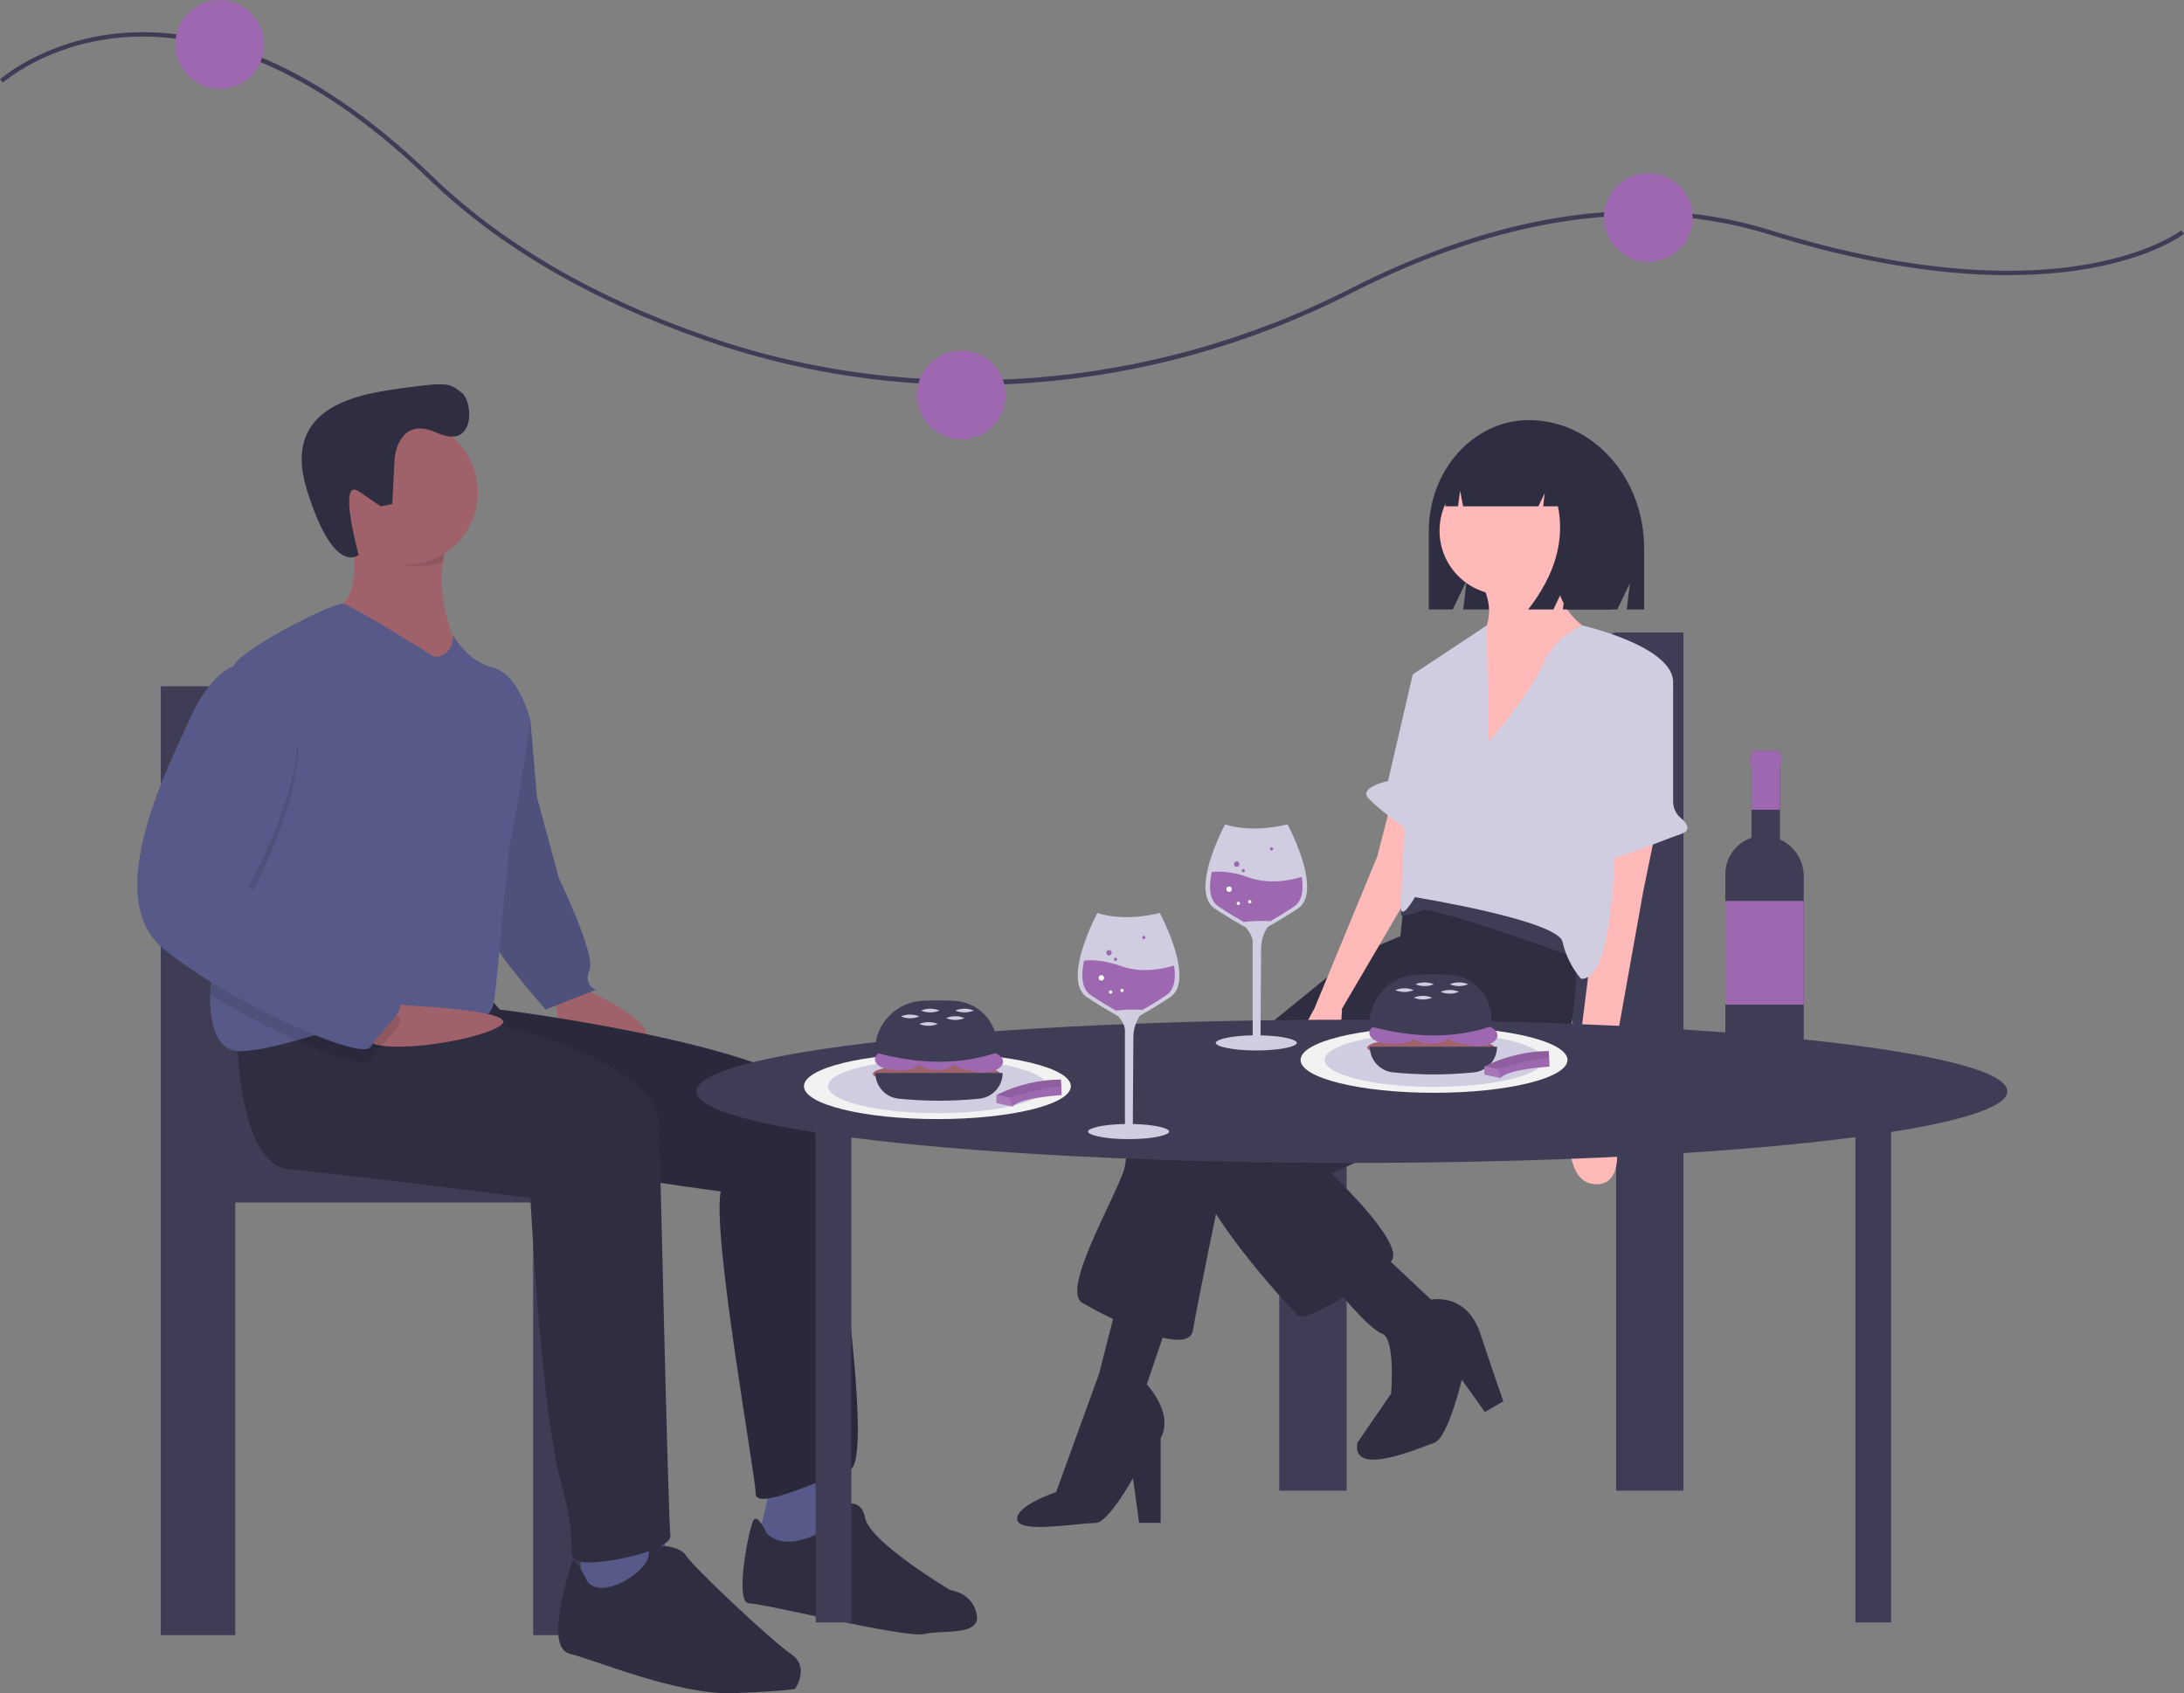<svg width="227" height="176" viewBox="0 0 227 176" fill="none" xmlns="http://www.w3.org/2000/svg">
<rect x="0" y="0" width="227" height="176" fill="#808080" stroke="none"/>
<g clip-path="url(#clip0_369_1472)">
<path d="M100.834 40.02C91.49 40.027 82.211 38.467 73.382 35.405C61.546 31.306 51.85 25.652 44.562 18.601C30.778 5.262 19.476 3.252 12.425 3.914C4.791 4.631 0.348 8.546 0.304 8.585L0 8.246C0.045 8.206 4.58 4.202 12.353 3.463C16.911 3.03 21.677 3.785 26.52 5.706C32.56 8.102 38.737 12.33 44.878 18.273C52.118 25.278 61.758 30.897 73.531 34.974C95.144 42.458 119.502 40.646 140.361 30.002C147.267 26.478 154.093 24.072 160.648 22.852C168.915 21.314 176.754 21.671 183.951 23.913C199.766 28.841 210.568 28.58 216.845 27.493C223.618 26.321 226.69 23.974 226.721 23.951L227 24.31C226.873 24.41 223.806 26.75 216.922 27.942C210.596 29.038 199.716 29.303 183.816 24.348C167.717 19.332 151.411 24.875 140.567 30.408C130.258 35.697 119 38.878 107.451 39.765C105.237 39.935 103.031 40.02 100.834 40.02Z" fill="#3F3D56"/>
<path d="M99.916 45.672C102.461 45.672 104.524 43.606 104.524 41.056C104.524 38.507 102.461 36.44 99.916 36.44C97.37 36.44 95.307 38.507 95.307 41.056C95.307 43.606 97.37 45.672 99.916 45.672Z" fill="#9D68B0"/>
<path d="M171.316 27.224C173.862 27.224 175.925 25.157 175.925 22.608C175.925 20.059 173.862 17.992 171.316 17.992C168.771 17.992 166.708 20.059 166.708 22.608C166.708 25.157 168.771 27.224 171.316 27.224Z" fill="#9D68B0"/>
<path d="M22.83 9.232C25.375 9.232 27.439 7.165 27.439 4.616C27.439 2.067 25.375 0 22.83 0C20.285 0 18.221 2.067 18.221 4.616C18.221 7.165 20.285 9.232 22.83 9.232Z" fill="#9D68B0"/>
<path d="M132.965 110.341V154.941H139.967V114.268H167.973V154.941H174.974V65.741H167.973C165.653 65.741 162.091 77.844 162.091 90.005C162.091 99.171 163.16 107.027 164.68 110.341H132.965ZM167.973 110.341H167.904C167.927 110.291 167.95 110.239 167.973 110.187V110.341Z" fill="#3F3D56"/>
<path d="M158.911 43.666C153.164 43.666 148.505 48.845 148.505 55.233V63.349H150.997L152.44 60.342L152.079 63.349H168.098L169.41 60.615L169.082 63.349H170.885V56.976C170.885 49.625 165.524 43.666 158.911 43.666Z" fill="#2F2E41"/>
<path d="M146.987 96.692L140.598 99.412L118.396 117.49C117.58 118.495 117.079 119.72 116.958 121.01C116.799 123.089 110.09 133.968 112.486 135.408C114.882 136.848 123.507 141.167 123.986 138.288C124.466 135.408 127.021 123.089 127.021 123.089L148.425 103.892L146.987 96.692Z" fill="#2F2E41"/>
<path d="M121.91 135.888L119.195 143.887C119.195 143.887 122.07 146.927 120.632 149.486V158.285H118.396L117.757 153.646C117.757 153.646 115.21 158.227 113.923 158.285C111.227 158.408 105.886 159.369 105.726 157.929C105.567 156.489 109.771 155.086 109.771 155.086L114.243 142.767L116.16 135.248L121.91 135.888Z" fill="#2F2E41"/>
<path d="M163.599 94.613C163.599 94.613 165.037 108.691 160.884 111.251C156.731 113.811 138.362 121.97 138.362 121.97C138.362 121.97 146.189 129.329 144.592 131.089C142.994 132.849 135.806 137.648 134.848 136.688C133.89 135.728 123.188 124.209 124.466 120.53C125.743 116.85 143.473 104.852 143.473 104.852L145.55 97.332L146.189 91.253L152.897 86.934L163.599 94.613Z" fill="#2F2E41"/>
<path d="M156.281 61.835C159.959 61.835 162.94 58.849 162.94 55.166C162.94 51.482 159.959 48.496 156.281 48.496C152.604 48.496 149.623 51.482 149.623 55.166C149.623 58.849 152.604 61.835 156.281 61.835Z" fill="#FFB9B9"/>
<path d="M161.443 57.898C161.443 57.898 161.123 63.977 166.075 65.897C171.027 67.816 153.776 80.295 153.776 80.295V66.376C153.776 66.376 156.012 63.977 153.776 60.297L161.443 57.898Z" fill="#FFB9B9"/>
<path d="M172.065 86.454L170.787 92.693L166.954 114.131C166.954 114.131 170.148 123.25 165.836 123.09C161.523 122.93 163.599 113.171 163.599 113.171L165.836 95.413V88.534L172.065 86.454Z" fill="#FFB9B9"/>
<path d="M144.591 83.414L143.154 89.013L136.605 104.852C136.605 104.852 132.133 112.371 135.806 112.211C139.48 112.051 139.48 104.852 139.48 104.852L146.987 92.053V84.854L144.591 83.414Z" fill="#FFB9B9"/>
<path d="M143.473 130.129L148.744 135.088C148.744 135.088 152.418 134.288 153.856 138.608C155.293 142.928 156.252 145.647 156.252 145.647L154.335 146.767L151.939 143.407C151.939 143.407 150.501 149.487 149.064 149.967C147.626 150.447 140.439 153.646 141.077 149.967L144.591 144.847C144.591 144.847 145.071 139.088 143.633 138.608C142.196 138.128 138.362 133.329 138.362 133.329L143.473 130.129Z" fill="#2F2E41"/>
<path d="M163.852 99.572C163.852 99.572 148.838 94.133 147.879 94.613C147.166 94.928 146.406 95.126 145.63 95.198L145.643 93.013C145.643 93.013 150.595 91.253 153.31 92.373C156.026 93.493 164.332 98.452 164.332 98.452L163.852 99.572Z" fill="#3F3D56"/>
<path d="M154.734 77.095C154.734 77.095 159.047 72.135 160.325 69.096C161.133 67.253 162.617 65.791 164.47 65.013C164.47 65.013 174.062 67.176 173.902 71.015C173.742 74.855 167.832 80.774 167.832 80.774C167.832 80.774 168.631 102.052 164.318 101.732C163.388 100.62 162.731 99.305 162.401 97.892C161.922 95.653 147.067 93.253 147.067 93.253C147.067 93.253 145.79 95.493 145.63 94.533C145.47 93.573 146.908 70.055 146.908 70.055L154.525 65.013L154.734 77.095Z" fill="#D0CDE1"/>
<path d="M172.671 69.47L172.778 69.53C173.12 69.722 173.404 70.001 173.602 70.34C173.799 70.678 173.904 71.063 173.903 71.455L173.902 83.328C173.903 83.651 173.974 83.969 174.111 84.262C174.247 84.554 174.446 84.813 174.692 85.021C175.307 85.545 175.878 86.3 174.7 86.694C172.784 87.334 165.276 90.533 165.117 89.413C164.957 88.293 164.637 87.014 165.117 87.014C165.492 87.014 167.727 75.542 169.523 70.636C169.633 70.336 169.806 70.063 170.031 69.837C170.257 69.61 170.529 69.436 170.828 69.325C171.127 69.214 171.447 69.169 171.766 69.194C172.084 69.219 172.393 69.313 172.671 69.47Z" fill="#D0CDE1"/>
<path d="M149.064 69.496L146.828 70.136L144.272 81.175C144.272 81.175 141.237 81.815 142.196 82.935C143.154 84.055 147.147 86.934 147.147 86.934L149.064 69.496Z" fill="#D0CDE1"/>
<path d="M161.869 46.852C161.368 46.179 160.719 45.63 159.973 45.248C159.226 44.867 158.401 44.662 157.563 44.651H157.359C153.42 44.651 150.227 48.221 150.227 52.625L151.546 52.625L151.76 51L152.072 52.625H159.9L160.556 51.251L160.392 52.625H161.932C162.651 56.2 161.618 59.774 158.834 63.349H161.458L162.769 60.599L162.442 63.349H167.442L168.426 57.025C168.426 52.288 165.679 48.272 161.869 46.852Z" fill="#2F2E41"/>
<path d="M28.091 120.647C29.771 116.982 30.953 108.296 30.953 98.161C30.953 84.715 27.015 71.334 24.45 71.334H16.709V169.959H24.45V124.989H55.415V169.959H63.157V120.647H28.091ZM24.45 120.476C24.475 120.533 24.5 120.591 24.526 120.647H24.45V120.476Z" fill="#3F3D56"/>
<path d="M60.357 102.654C60.357 102.654 69.68 106.526 66.724 108.804C63.768 111.081 57.628 106.071 57.856 105.387C58.083 104.704 56.946 103.11 56.946 103.11L60.357 102.654Z" fill="#9F616A"/>
<path d="M52.171 72.135L55.127 74.868L55.809 82.839L58.083 91.266C58.083 91.266 61.949 99.237 61.267 100.831C60.584 102.426 61.949 102.881 61.949 102.881L56.719 104.931C56.719 104.931 51.034 98.554 51.034 97.187C51.034 95.821 52.171 72.135 52.171 72.135Z" fill="#575A88"/>
<path opacity="0.1" d="M52.171 72.135L55.127 74.868L55.809 82.839L58.083 91.266C58.083 91.266 61.949 99.237 61.267 100.831C60.584 102.426 61.949 102.881 61.949 102.881L56.719 104.931C56.719 104.931 51.034 98.554 51.034 97.187C51.034 95.821 52.171 72.135 52.171 72.135Z" fill="black"/>
<path d="M80.14 154.126C80.14 154.126 79.003 159.364 78.776 159.82C78.548 160.275 83.096 161.869 83.096 161.869L88.553 157.998C88.553 157.998 86.279 152.987 86.279 152.076L80.14 154.126Z" fill="#575A88"/>
<path d="M50.352 103.109L51.944 104.931C51.944 104.931 84.915 109.031 85.597 115.408C86.28 121.785 91.055 151.848 88.326 152.759C85.597 153.67 78.548 157.086 78.548 155.264C78.548 153.442 74.001 128.39 74.91 123.835C74.91 123.835 35.572 118.824 34.662 113.13C33.752 107.437 35.572 104.931 35.572 104.931L50.352 103.109Z" fill="#2F2E41"/>
<path opacity="0.1" d="M50.352 103.109L51.944 104.931C51.944 104.931 84.915 109.031 85.597 115.408C86.28 121.785 91.055 151.848 88.326 152.759C85.597 153.67 78.548 157.086 78.548 155.264C78.548 153.442 74.001 128.39 74.91 123.835C74.91 123.835 35.572 118.824 34.662 113.13C33.752 107.437 35.572 104.931 35.572 104.931L50.352 103.109Z" fill="black"/>
<path d="M79.685 159.364C79.685 159.364 78.776 157.314 78.321 157.997C77.866 158.681 76.274 166.652 77.866 166.652C79.458 166.652 94.011 170.296 96.057 169.84C98.104 169.385 101.969 170.068 101.515 167.791C101.06 165.513 98.786 165.285 98.786 165.285C98.786 165.285 90.373 160.275 89.918 157.77C89.463 155.264 86.962 156.631 86.962 156.631V158.225C86.962 158.225 82.186 161.869 79.685 159.364Z" fill="#2F2E41"/>
<path d="M36.481 54.826C36.481 54.826 38.073 62.569 34.662 63.253C31.251 63.936 38.982 68.491 38.982 68.491L43.985 71.224L47.623 67.58C47.623 67.58 44.326 60.861 46.827 55.851C49.329 50.84 36.481 54.826 36.481 54.826Z" fill="#9F616A"/>
<path d="M47.623 67.58L43.985 71.224L38.982 68.491C38.982 68.491 31.251 63.936 34.662 63.253C36.856 62.813 36.979 59.452 36.79 57.11C36.729 56.344 36.625 55.581 36.481 54.826C36.481 54.826 49.329 50.84 46.827 55.851C46.447 56.625 46.184 57.45 46.045 58.301C45.279 62.804 47.623 67.58 47.623 67.58Z" fill="#9F616A"/>
<path d="M60.357 160.731V165.969H68.998L69.68 163.919L68.77 158.453L60.357 160.731Z" fill="#575A88"/>
<path d="M24.657 107.665C24.657 107.665 24.657 121.102 30.114 121.557C35.572 122.013 55.127 124.518 55.127 124.518C55.127 124.518 56.264 146.838 58.31 154.126C60.357 161.414 58.538 161.869 60.357 162.325C62.176 162.78 69.907 161.186 69.68 159.592C69.453 157.998 68.543 117.686 68.543 117.686C68.543 117.686 70.59 109.031 43.303 104.932L24.657 107.665Z" fill="#2F2E41"/>
<path d="M61.039 164.375C61.039 164.375 59.675 161.414 59.447 162.325C59.22 163.236 56.491 171.207 59.22 171.891C61.949 172.574 70.59 176.218 76.274 175.99C81.959 175.762 82.641 175.535 82.641 175.535C82.641 175.535 84.233 173.257 82.187 171.891C80.14 170.524 71.727 162.553 71.272 161.642C70.817 160.731 67.406 160.048 67.406 161.642C67.406 163.236 62.631 166.425 61.039 164.375Z" fill="#2F2E41"/>
<path opacity="0.1" d="M46.827 55.851C46.447 56.625 46.184 57.45 46.045 58.301C44.913 58.987 44.155 58.812 42.734 58.812C40.626 58.812 39.776 56.113 38.414 54.712C38.307 53.412 36.481 54.826 36.481 54.826C36.481 54.826 49.328 50.84 46.827 55.851Z" fill="black"/>
<path d="M42.166 58.698C46.31 58.698 49.67 55.333 49.67 51.182C49.67 47.031 46.31 43.666 42.166 43.666C38.022 43.666 34.662 47.031 34.662 51.182C34.662 55.333 38.022 58.698 42.166 58.698Z" fill="#9F616A"/>
<path d="M55.127 74.869C55.127 74.869 53.99 83.068 53.308 86.028C52.626 88.989 51.716 102.654 51.261 104.476C50.807 106.298 48.078 106.754 42.62 106.07C42.278 106.027 41.933 106.001 41.588 105.993C38.227 105.886 34.382 107.145 30.823 108.134C28.777 108.703 26.824 109.182 25.111 109.259C22.519 109.377 21.76 106.499 21.848 103.383C21.933 100.484 22.753 97.375 23.52 96.277C24.9 94.3 23.542 76.552 24.052 70.698V70.696C24.129 69.803 24.25 69.188 24.429 68.947C25.794 67.125 34.662 62.57 35.656 62.755C36.647 62.939 45.122 68.264 45.122 68.264C47.168 68.264 47.102 66.041 47.102 66.041C47.102 66.041 48.533 68.719 51.261 69.403C53.99 70.086 55.127 74.869 55.127 74.869Z" fill="#575A88"/>
<path d="M39.927 104.395C39.927 104.395 54.574 104.862 52.008 106.605C49.442 108.348 38.073 109.942 37.845 107.664C37.618 105.387 39.927 104.395 39.927 104.395Z" fill="#9F616A"/>
<path opacity="0.1" d="M41.588 105.993C41.636 106.867 39.287 108.837 38.528 110.17C38.107 110.908 34.851 109.935 30.823 108.134C27.733 106.744 24.735 105.157 21.848 103.383C21.933 100.483 22.753 97.375 23.52 96.277C24.9 94.3 23.542 76.551 24.052 70.698V70.696C24.173 70.634 24.299 70.582 24.429 70.541H27.158C36.481 74.868 25.794 93.544 25.794 93.544C25.794 93.544 39.892 105.159 41.256 105.615C41.346 105.632 41.427 105.678 41.487 105.747C41.547 105.815 41.583 105.902 41.588 105.993Z" fill="black"/>
<path d="M27.158 69.175H24.429C24.429 69.175 21.928 69.858 19.881 74.413C17.835 78.968 10.331 93.089 16.925 98.555C23.52 104.021 37.618 110.398 38.528 108.804C39.437 107.209 42.621 104.704 41.256 104.248C39.892 103.793 25.794 92.178 25.794 92.178C25.794 92.178 36.481 73.502 27.158 69.175Z" fill="#575A88"/>
<path d="M41.011 47.684C41.011 47.684 41.341 43.119 45.403 44.98C49.466 46.842 49.201 41.711 47.973 40.804C46.745 39.897 46.784 39.672 42.294 40.279C37.804 40.886 29.087 41.914 31.906 50.956C34.724 59.999 37.277 57.673 37.277 57.673C37.277 57.673 35.036 49.536 37.307 51.086L39.577 52.636L40.775 52.382L41.011 47.684Z" fill="#2F2E41"/>
<path d="M208.639 113.431C208.639 109.32 178.139 105.987 140.516 105.987C102.892 105.987 72.393 109.32 72.393 113.431C72.393 115.024 76.977 116.5 84.779 117.711V168.636H88.494V118.236C100.991 119.849 119.656 120.874 140.516 120.874C161.547 120.874 180.351 119.833 192.847 118.196V168.636H196.563V117.662C204.175 116.461 208.639 115.003 208.639 113.431Z" fill="#3F3D56"/>
<path d="M149.05 113.586C156.711 113.586 162.921 112.057 162.921 110.17C162.921 108.283 156.711 106.754 149.05 106.754C141.39 106.754 135.179 108.283 135.179 110.17C135.179 112.057 141.39 113.586 149.05 113.586Z" fill="#F2F2F2"/>
<path d="M149.05 112.97C155.329 112.97 160.42 111.716 160.42 110.169C160.42 108.623 155.329 107.369 149.05 107.369C142.771 107.369 137.681 108.623 137.681 110.169C137.681 111.716 142.771 112.97 149.05 112.97Z" fill="#D0CDE1"/>
<path d="M97.433 116.319C105.093 116.319 111.303 114.789 111.303 112.903C111.303 111.016 105.093 109.486 97.433 109.486C89.772 109.486 83.562 111.016 83.562 112.903C83.562 114.789 89.772 116.319 97.433 116.319Z" fill="#F2F2F2"/>
<path d="M97.433 115.703C103.712 115.703 108.802 114.449 108.802 112.903C108.802 111.356 103.712 110.103 97.433 110.103C91.153 110.103 86.063 111.356 86.063 112.903C86.063 114.449 91.153 115.703 97.433 115.703Z" fill="#D0CDE1"/>
<path d="M148.727 109.928C152.379 109.928 155.34 109.46 155.34 108.883C155.34 108.305 152.379 107.837 148.727 107.837C145.075 107.837 142.115 108.305 142.115 108.883C142.115 109.46 145.075 109.928 148.727 109.928Z" fill="#9F616A"/>
<path d="M145.204 108.49C146.357 108.49 147.292 107.983 147.292 107.358C147.292 106.732 146.357 106.225 145.204 106.225C144.05 106.225 143.115 106.732 143.115 107.358C143.115 107.983 144.05 108.49 145.204 108.49Z" fill="#9D68B0"/>
<path d="M144.42 108.49C145.574 108.49 146.509 107.983 146.509 107.358C146.509 106.732 145.574 106.225 144.42 106.225C143.267 106.225 142.332 106.732 142.332 107.358C142.332 107.983 143.267 108.49 144.42 108.49Z" fill="#9D68B0"/>
<path d="M153.556 108.752C154.71 108.752 155.645 108.245 155.645 107.619C155.645 106.994 154.71 106.486 153.556 106.486C152.403 106.486 151.468 106.994 151.468 107.619C151.468 108.245 152.403 108.752 153.556 108.752Z" fill="#9D68B0"/>
<path d="M148.771 108.49C149.924 108.49 150.859 107.983 150.859 107.358C150.859 106.732 149.924 106.225 148.771 106.225C147.618 106.225 146.683 106.732 146.683 107.358C146.683 107.983 147.618 108.49 148.771 108.49Z" fill="#9D68B0"/>
<path d="M152.338 108.49C153.491 108.49 154.426 107.983 154.426 107.358C154.426 106.732 153.491 106.225 152.338 106.225C151.185 106.225 150.25 106.732 150.25 107.358C150.25 107.983 151.185 108.49 152.338 108.49Z" fill="#9D68B0"/>
<path d="M155.035 106.661C151.261 107.943 147.027 107.943 142.332 106.661V106.484C142.331 105.15 142.843 103.868 143.76 102.901C144.677 101.934 145.93 101.358 147.26 101.29C148.379 101.234 149.5 101.235 150.619 101.295C151.816 101.364 152.94 101.89 153.761 102.764C154.582 103.639 155.038 104.794 155.035 105.995V106.661Z" fill="#3F3D56"/>
<path d="M153.183 111.463C150.394 111.745 147.583 111.745 144.794 111.463C144.133 111.398 143.519 111.089 143.072 110.596C142.625 110.103 142.377 109.462 142.376 108.796H155.601C155.6 109.462 155.352 110.103 154.905 110.596C154.458 111.089 153.844 111.398 153.183 111.463Z" fill="#3F3D56"/>
<path d="M146.944 102.913C146.64 103.04 146.315 103.105 145.987 103.105C145.658 103.105 145.333 103.04 145.03 102.913C145.333 102.787 145.658 102.722 145.987 102.722C146.315 102.722 146.64 102.787 146.944 102.913Z" fill="#D0CDE1"/>
<path d="M148.858 103.698C148.555 103.824 148.229 103.889 147.901 103.889C147.572 103.889 147.247 103.824 146.944 103.698C147.247 103.571 147.572 103.506 147.901 103.506C148.229 103.506 148.555 103.571 148.858 103.698Z" fill="#D0CDE1"/>
<path d="M149.032 102.303C148.729 102.43 148.403 102.495 148.075 102.495C147.746 102.495 147.421 102.43 147.118 102.303C147.421 102.176 147.746 102.111 148.075 102.111C148.403 102.111 148.729 102.176 149.032 102.303Z" fill="#D0CDE1"/>
<path d="M152.599 102.303C152.296 102.43 151.971 102.495 151.642 102.495C151.314 102.495 150.988 102.43 150.685 102.303C150.988 102.176 151.314 102.111 151.642 102.111C151.971 102.111 152.296 102.176 152.599 102.303Z" fill="#D0CDE1"/>
<path d="M151.642 103.087C151.339 103.214 151.014 103.279 150.685 103.279C150.357 103.279 150.031 103.214 149.728 103.087C150.031 102.961 150.357 102.896 150.685 102.896C151.014 102.896 151.339 102.961 151.642 103.087Z" fill="#D0CDE1"/>
<path d="M97.337 112.662C100.989 112.662 103.95 112.194 103.95 111.616C103.95 111.039 100.989 110.57 97.337 110.57C93.685 110.57 90.725 111.039 90.725 111.616C90.725 112.194 93.685 112.662 97.337 112.662Z" fill="#9F616A"/>
<path d="M93.813 111.224C94.967 111.224 95.901 110.717 95.901 110.091C95.901 109.465 94.967 108.958 93.813 108.958C92.66 108.958 91.725 109.465 91.725 110.091C91.725 110.717 92.66 111.224 93.813 111.224Z" fill="#9D68B0"/>
<path d="M93.03 111.224C94.184 111.224 95.118 110.717 95.118 110.091C95.118 109.465 94.184 108.958 93.03 108.958C91.877 108.958 90.942 109.465 90.942 110.091C90.942 110.717 91.877 111.224 93.03 111.224Z" fill="#9D68B0"/>
<path d="M102.166 111.485C103.319 111.485 104.254 110.977 104.254 110.352C104.254 109.726 103.319 109.219 102.166 109.219C101.013 109.219 100.078 109.726 100.078 110.352C100.078 110.977 101.013 111.485 102.166 111.485Z" fill="#9D68B0"/>
<path d="M97.381 111.224C98.534 111.224 99.469 110.717 99.469 110.091C99.469 109.465 98.534 108.958 97.381 108.958C96.227 108.958 95.293 109.465 95.293 110.091C95.293 110.717 96.227 111.224 97.381 111.224Z" fill="#9D68B0"/>
<path d="M100.948 111.224C102.101 111.224 103.036 110.717 103.036 110.091C103.036 109.465 102.101 108.958 100.948 108.958C99.795 108.958 98.86 109.465 98.86 110.091C98.86 110.717 99.795 111.224 100.948 111.224Z" fill="#9D68B0"/>
<path d="M103.645 109.394C99.871 110.677 95.637 110.677 90.942 109.394V109.217C90.941 107.884 91.452 106.601 92.37 105.634C93.287 104.668 94.54 104.091 95.87 104.024C96.989 103.967 98.11 103.969 99.229 104.028C100.425 104.098 101.55 104.624 102.371 105.498C103.192 106.372 103.648 107.528 103.645 108.728V109.394Z" fill="#3F3D56"/>
<path d="M101.792 114.196C99.003 114.478 96.193 114.478 93.404 114.196C92.742 114.131 92.129 113.822 91.682 113.329C91.235 112.836 90.987 112.194 90.986 111.528H104.211C104.21 112.194 103.962 112.836 103.515 113.329C103.068 113.822 102.454 114.131 101.792 114.196Z" fill="#3F3D56"/>
<path d="M95.554 105.646C95.25 105.772 94.925 105.838 94.597 105.838C94.268 105.838 93.943 105.772 93.639 105.646C93.943 105.519 94.268 105.454 94.597 105.454C94.925 105.454 95.25 105.519 95.554 105.646Z" fill="#D0CDE1"/>
<path d="M97.468 106.431C97.164 106.558 96.839 106.623 96.511 106.623C96.182 106.623 95.857 106.558 95.553 106.431C95.857 106.304 96.182 106.239 96.511 106.239C96.839 106.239 97.164 106.304 97.468 106.431Z" fill="#D0CDE1"/>
<path d="M97.642 105.036C97.338 105.163 97.013 105.228 96.685 105.228C96.356 105.228 96.031 105.163 95.728 105.036C96.031 104.91 96.356 104.845 96.685 104.845C97.013 104.845 97.338 104.91 97.642 105.036Z" fill="#D0CDE1"/>
<path d="M101.209 105.036C100.906 105.163 100.581 105.228 100.252 105.228C99.924 105.228 99.598 105.163 99.295 105.036C99.598 104.91 99.924 104.845 100.252 104.845C100.581 104.845 100.906 104.91 101.209 105.036Z" fill="#D0CDE1"/>
<path d="M100.252 105.821C99.949 105.947 99.623 106.012 99.295 106.012C98.966 106.012 98.641 105.947 98.338 105.821C98.641 105.694 98.966 105.629 99.295 105.629C99.623 105.629 99.949 105.694 100.252 105.821Z" fill="#D0CDE1"/>
<path d="M160.983 109.244L161.015 109.95L161.056 110.865C161.056 110.865 156.86 111.102 156.015 111.997C155.995 112.016 155.977 112.037 155.961 112.059L154.28 111.69L154.276 110.861C154.276 110.861 154.299 110.848 154.344 110.824C154.355 110.818 154.368 110.812 154.38 110.805C156.437 109.796 158.693 109.263 160.983 109.244Z" fill="#9D68B0"/>
<path opacity="0.1" d="M160.983 109.244L161.015 109.95C159.154 110.007 155.633 111.118 155.633 111.118L154.344 110.824C156.41 109.802 158.679 109.262 160.983 109.244Z" fill="black"/>
<path opacity="0.1" d="M154.38 110.805L155.633 111.118L156.015 111.997C155.995 112.016 155.977 112.037 155.961 112.059L154.28 111.69L154.276 110.861C154.276 110.861 154.299 110.848 154.344 110.824C154.355 110.818 154.368 110.812 154.38 110.805Z" fill="white"/>
<path d="M110.275 112.205L110.307 112.911L110.348 113.826C110.348 113.826 106.152 114.063 105.307 114.958C105.287 114.977 105.269 114.998 105.253 115.02L103.572 114.651L103.568 113.822C103.568 113.822 103.591 113.809 103.636 113.785C103.646 113.779 103.659 113.773 103.672 113.766C105.729 112.757 107.985 112.224 110.275 112.205Z" fill="#9D68B0"/>
<path opacity="0.1" d="M110.275 112.205L110.307 112.911C108.446 112.968 104.925 114.079 104.925 114.079L103.636 113.785C105.702 112.763 107.971 112.223 110.275 112.205Z" fill="black"/>
<path opacity="0.1" d="M103.672 113.766L104.925 114.079L105.307 114.958C105.287 114.977 105.269 114.998 105.253 115.02L103.572 114.651L103.568 113.822C103.568 113.822 103.591 113.809 103.636 113.785C103.646 113.779 103.659 113.772 103.672 113.766Z" fill="white"/>
<path d="M186.253 88.114C185.895 87.755 185.475 87.465 185.014 87.256V78.407C185.014 78.303 184.973 78.204 184.899 78.13C184.826 78.057 184.727 78.016 184.623 78.016H182.436C182.332 78.016 182.233 78.057 182.16 78.13C182.087 78.204 182.045 78.303 182.045 78.407V87.087C181.255 87.349 180.567 87.855 180.079 88.531C179.591 89.208 179.329 90.021 179.328 90.855V109.839C179.328 110.067 179.373 110.293 179.461 110.504C179.548 110.715 179.676 110.907 179.837 111.069C179.998 111.23 180.19 111.358 180.401 111.446C180.611 111.533 180.837 111.578 181.065 111.578H185.751C186.209 111.578 186.649 111.396 186.973 111.071C187.297 110.746 187.479 110.306 187.479 109.847V91.079C187.48 90.528 187.372 89.983 187.161 89.474C186.951 88.965 186.642 88.502 186.253 88.114Z" fill="#3F3D56"/>
<path d="M187.479 93.638H179.328V104.422H187.479V93.638Z" fill="#9D68B0"/>
<path d="M185.19 78.62H185.014V78.407C185.014 78.303 184.973 78.204 184.899 78.13C184.826 78.057 184.727 78.016 184.623 78.016H182.436C182.332 78.016 182.233 78.057 182.16 78.13C182.086 78.204 182.045 78.303 182.045 78.407V78.62H181.869V79.528H182.045V84.164H185.014V79.528H185.19V78.62Z" fill="#9D68B0"/>
<path d="M120.989 95.794C120.773 95.333 120.603 95.007 120.543 94.894C116.885 95.799 114.443 95.035 114.058 94.9C113.87 95.256 112.695 97.532 112.22 99.714C111.791 101.682 112.04 103.002 112.96 103.636L112.988 103.655L112.994 103.659C114.009 104.33 114.979 104.923 115.874 105.424C115.994 105.491 116.108 105.554 116.215 105.611L116.226 105.618L116.234 105.628C116.357 105.783 116.472 105.944 116.577 106.112C116.775 106.389 116.895 106.714 116.924 107.053V116.829L116.863 116.831C114.529 116.878 113.084 117.275 113.084 117.614C113.084 117.987 114.817 118.402 117.302 118.402C119.788 118.402 121.52 117.987 121.52 117.614C121.52 117.28 120.1 116.886 117.806 116.832L117.744 116.831L117.801 107.788C117.803 107.176 117.945 106.572 118.217 106.024C118.263 105.932 118.313 105.842 118.365 105.757C118.406 105.689 118.45 105.623 118.496 105.56L118.504 105.549L118.517 105.542C118.631 105.479 118.753 105.411 118.883 105.338L118.898 105.33C119.745 104.85 120.658 104.288 121.611 103.659C122.462 103.097 122.759 101.961 122.492 100.283C122.238 98.683 121.534 96.959 120.989 95.794Z" fill="#D0CDE1"/>
<path d="M121.207 103.455C120.208 104.114 119.383 104.609 118.752 104.966H118.751C117.83 104.903 116.906 104.929 115.99 105.044C115.343 104.682 114.471 104.163 113.397 103.455C113.387 103.448 113.376 103.441 113.366 103.434V103.433C112.381 102.754 112.357 101.317 112.677 99.848C113.492 99.757 114.792 99.797 116.538 100.422C118.606 101.161 120.77 100.743 122.024 100.363C122.23 101.659 122.105 102.862 121.207 103.455Z" fill="#9D68B0"/>
<path d="M115.265 99.316C115.421 99.316 115.548 99.189 115.548 99.032C115.548 98.876 115.421 98.749 115.265 98.749C115.108 98.749 114.982 98.876 114.982 99.032C114.982 99.189 115.108 99.316 115.265 99.316Z" fill="#9D68B0"/>
<path d="M114.472 101.924C114.628 101.924 114.755 101.797 114.755 101.641C114.755 101.484 114.628 101.357 114.472 101.357C114.316 101.357 114.189 101.484 114.189 101.641C114.189 101.797 114.316 101.924 114.472 101.924Z" fill="white"/>
<path d="M115.944 99.883C116.037 99.883 116.114 99.807 116.114 99.713C116.114 99.619 116.037 99.543 115.944 99.543C115.85 99.543 115.774 99.619 115.774 99.713C115.774 99.807 115.85 99.883 115.944 99.883Z" fill="#9D68B0"/>
<path d="M116.623 103.115C116.717 103.115 116.793 103.038 116.793 102.944C116.793 102.851 116.717 102.774 116.623 102.774C116.529 102.774 116.453 102.851 116.453 102.944C116.453 103.038 116.529 103.115 116.623 103.115Z" fill="white"/>
<path d="M115.434 103.284C115.528 103.284 115.604 103.208 115.604 103.114C115.604 103.02 115.528 102.944 115.434 102.944C115.341 102.944 115.265 103.02 115.265 103.114C115.265 103.208 115.341 103.284 115.434 103.284Z" fill="white"/>
<path d="M118.887 97.615C118.981 97.615 119.057 97.539 119.057 97.445C119.057 97.352 118.981 97.275 118.887 97.275C118.793 97.275 118.717 97.352 118.717 97.445C118.717 97.539 118.793 97.615 118.887 97.615Z" fill="#9D68B0"/>
<path d="M134.264 86.578C134.048 86.117 133.878 85.791 133.818 85.679C130.159 86.583 127.718 85.819 127.333 85.684C127.145 86.04 125.97 88.316 125.495 90.498C125.066 92.466 125.315 93.786 126.235 94.42L126.262 94.439L126.268 94.443C127.284 95.114 128.253 95.708 129.148 96.208C129.269 96.275 129.383 96.338 129.489 96.395L129.501 96.402L129.509 96.412C129.632 96.567 129.746 96.729 129.852 96.896C130.049 97.173 130.169 97.498 130.199 97.838V107.613L130.137 107.615C127.804 107.662 126.359 108.059 126.359 108.398C126.359 108.771 128.091 109.187 130.577 109.187C133.062 109.187 134.795 108.771 134.795 108.398C134.795 108.064 133.374 107.67 131.08 107.617L131.018 107.615L131.076 98.572C131.077 97.96 131.22 97.356 131.491 96.808C131.538 96.716 131.587 96.626 131.639 96.542C131.681 96.474 131.725 96.407 131.77 96.345L131.779 96.333L131.791 96.326C131.906 96.263 132.028 96.195 132.157 96.122L132.172 96.114C133.02 95.635 133.932 95.073 134.886 94.443C135.737 93.881 136.033 92.745 135.767 91.067C135.513 89.467 134.809 87.743 134.264 86.578Z" fill="#D0CDE1"/>
<path d="M134.482 94.239C133.483 94.899 132.658 95.394 132.027 95.75H132.026C131.105 95.687 130.181 95.713 129.265 95.828C128.618 95.466 127.745 94.947 126.672 94.239C126.662 94.232 126.651 94.225 126.641 94.218V94.217C125.656 93.539 125.632 92.102 125.952 90.632C126.767 90.541 128.067 90.581 129.813 91.206C131.881 91.946 134.045 91.527 135.299 91.147C135.505 92.443 135.379 93.646 134.482 94.239Z" fill="#9D68B0"/>
<path d="M128.539 90.1C128.696 90.1 128.822 89.973 128.822 89.817C128.822 89.66 128.696 89.533 128.539 89.533C128.383 89.533 128.256 89.66 128.256 89.817C128.256 89.973 128.383 90.1 128.539 90.1Z" fill="#9D68B0"/>
<path d="M127.747 92.707C127.903 92.707 128.03 92.581 128.03 92.424C128.03 92.267 127.903 92.141 127.747 92.141C127.591 92.141 127.464 92.267 127.464 92.424C127.464 92.581 127.591 92.707 127.747 92.707Z" fill="white"/>
<path d="M129.219 90.667C129.312 90.667 129.388 90.591 129.388 90.497C129.388 90.403 129.312 90.327 129.219 90.327C129.125 90.327 129.049 90.403 129.049 90.497C129.049 90.591 129.125 90.667 129.219 90.667Z" fill="#9D68B0"/>
<path d="M129.898 93.898C129.992 93.898 130.068 93.822 130.068 93.728C130.068 93.634 129.992 93.558 129.898 93.558C129.804 93.558 129.728 93.634 129.728 93.728C129.728 93.822 129.804 93.898 129.898 93.898Z" fill="white"/>
<path d="M128.709 94.069C128.803 94.069 128.879 93.993 128.879 93.899C128.879 93.805 128.803 93.728 128.709 93.728C128.615 93.728 128.539 93.805 128.539 93.899C128.539 93.993 128.615 94.069 128.709 94.069Z" fill="white"/>
<path d="M132.162 88.4C132.256 88.4 132.332 88.324 132.332 88.23C132.332 88.136 132.256 88.06 132.162 88.06C132.068 88.06 131.992 88.136 131.992 88.23C131.992 88.324 132.068 88.4 132.162 88.4Z" fill="#9D68B0"/>
</g>
<defs>
<clipPath id="clip0_369_1472">
<rect width="227" height="176" fill="white"/>
</clipPath>
</defs>
</svg>
